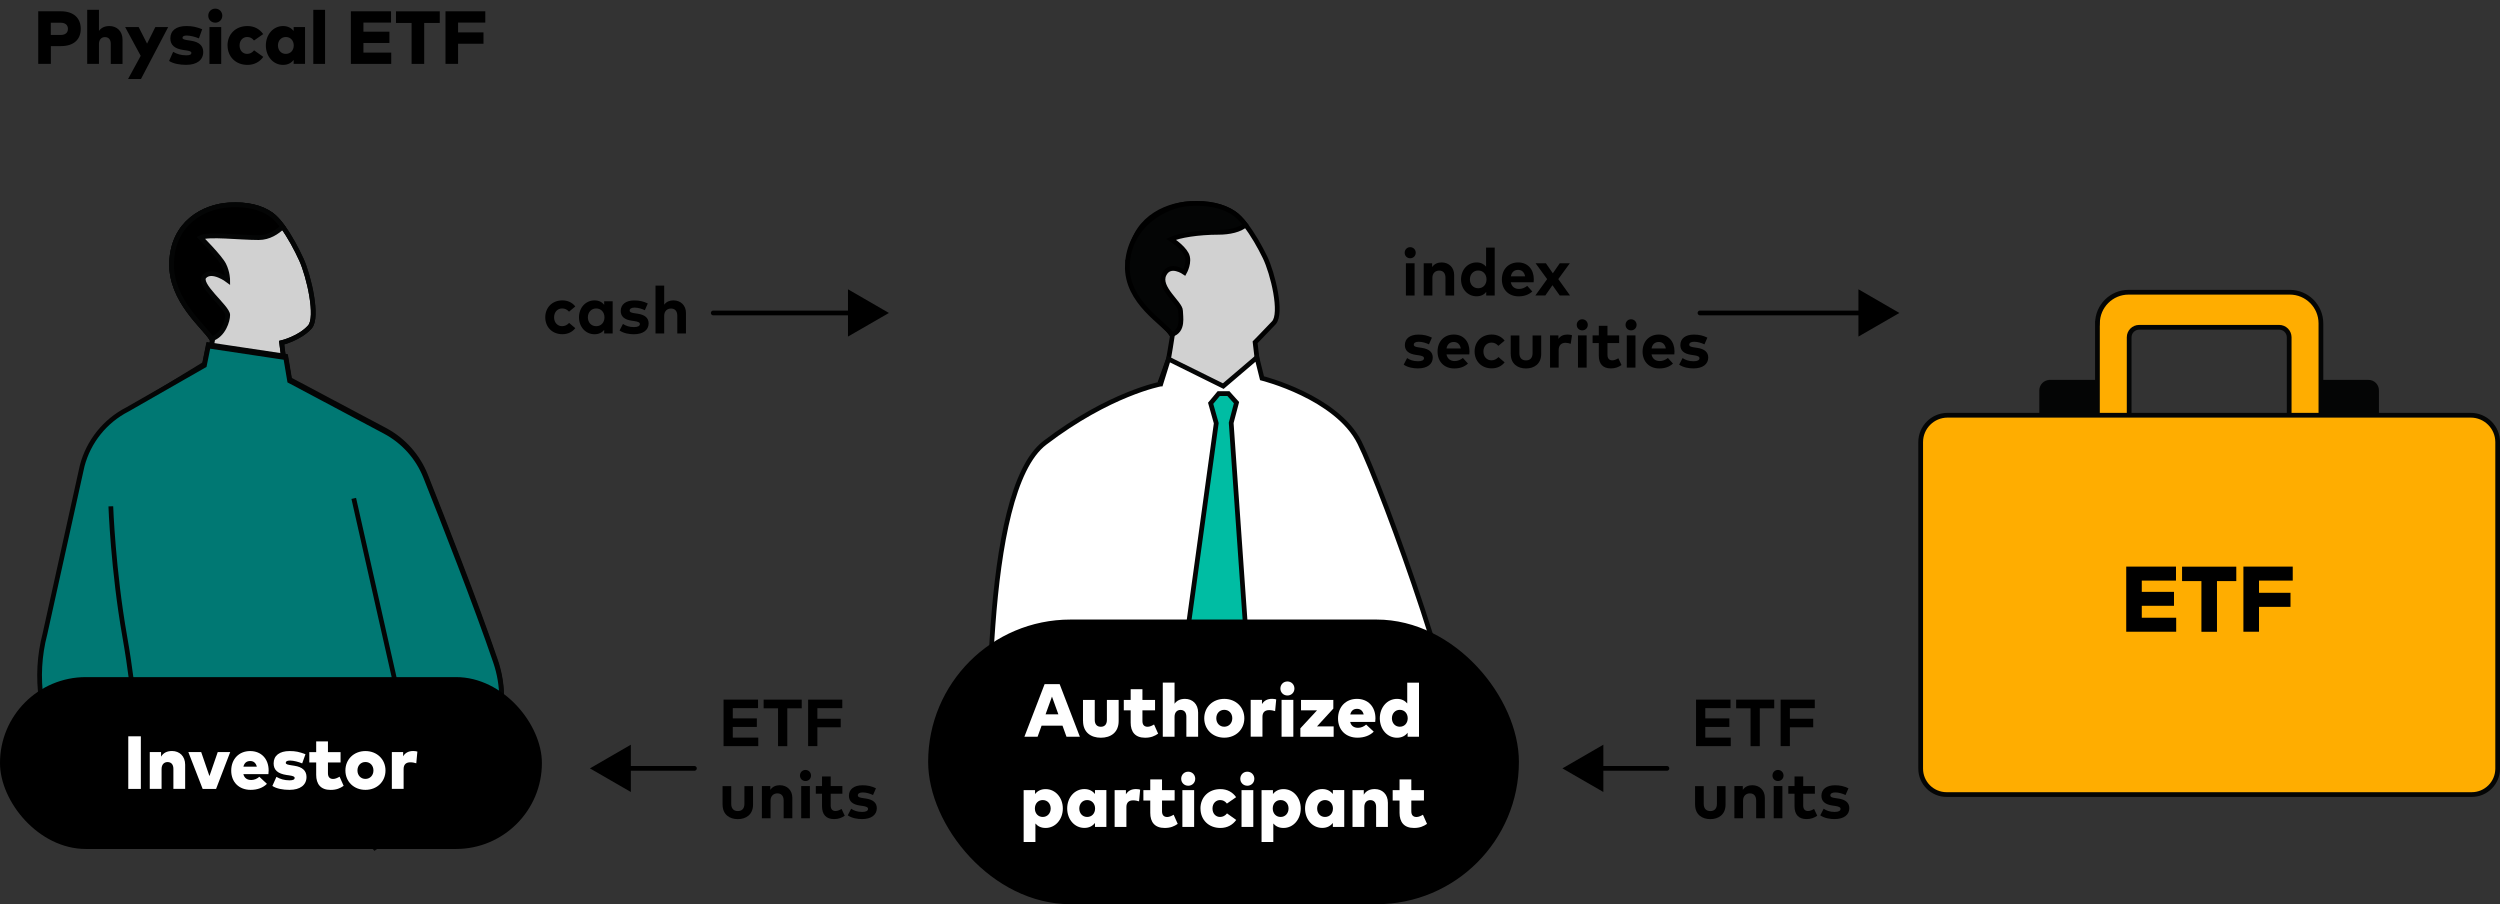 <?xml version="1.0" encoding="UTF-8"?>
<svg id="Layer_2" data-name="Layer 2" xmlns="http://www.w3.org/2000/svg" viewBox="0 0 526.99 190.6">
  <rect x="0" y="0" width="526.99" height="190.6" fill="#333333" stroke="none"/>
  <defs>
    <style>
      .cls-1 {
        stroke-dasharray: 0 5;
      }

      .cls-1, .cls-2, .cls-3, .cls-4, .cls-5, .cls-6, .cls-7, .cls-8, .cls-9, .cls-10, .cls-11, .cls-12 {
        stroke-miterlimit: 10;
      }

      .cls-1, .cls-4, .cls-5, .cls-7, .cls-8, .cls-9, .cls-10, .cls-11, .cls-12 {
        stroke: #040505;
      }

      .cls-1, .cls-6, .cls-11 {
        fill: none;
      }

      .cls-2, .cls-3, .cls-6 {
        stroke: #000;
      }

      .cls-2, .cls-12 {
        fill: #040505;
      }

      .cls-3, .cls-9 {
        fill: #d1d1d1;
      }

      .cls-4 {
        fill: #007873;
      }

      .cls-5 {
        fill: #ffad00;
      }

      .cls-6 {
        stroke-linecap: round;
      }

      .cls-13 {
        fill: #000;
      }

      .cls-13, .cls-14 {
        stroke-width: 0px;
      }

      .cls-7 {
        fill: red;
      }

      .cls-8, .cls-14 {
        fill: #fff;
      }

      .cls-10 {
        fill: #00bda3;
      }
    </style>
  </defs>
  <g id="Mark-ups">
    <g>
      <g>
        <g>
          <line class="cls-1" x1="415.12" y1="87.53" x2="415.12" y2="167.49"/>
          <g>
            <path class="cls-12" d="M432.08,80.58h10.05v6.96h-11.75v-5.26c0-.93.76-1.69,1.69-1.69Z"/>
            <path class="cls-12" d="M489.23,80.58h10.05c.93,0,1.69.76,1.69,1.69v5.26h-11.75v-6.96h0Z"/>
            <path class="cls-5" d="M442.13,68.16v19.48h6.69v-16.54c0-1.16.94-2.11,2.11-2.11h29.51c1.16,0,2.11.94,2.11,2.11v16.54h6.69v-19.48c0-3.62-2.94-6.56-6.56-6.56h-33.98c-3.62,0-6.56,2.94-6.56,6.56Z"/>
          </g>
          <path class="cls-5" d="M410.54,87.53h110.29c3.13,0,5.67,2.54,5.67,5.67v68.82c0,3.02-2.45,5.47-5.47,5.47h-110.69c-3.02,0-5.47-2.45-5.47-5.47v-68.82c0-3.13,2.54-5.67,5.67-5.67Z"/>
          <line class="cls-1" x1="420.75" y1="167.49" x2="420.75" y2="87.53"/>
          <line class="cls-1" x1="513.19" y1="167.49" x2="513.19" y2="87.53"/>
        </g>
        <g>
          <path class="cls-13" d="M448.2,133.18v-13.74h10.49v2.95h-7.21v2.37h6.79v2.94h-6.79v2.51h7.25v2.95h-10.53Z"/>
          <path class="cls-13" d="M464.05,133.18v-10.69h-4.08v-3.04h11.43v3.04h-4.07v10.69h-3.28Z"/>
          <path class="cls-13" d="M472.9,133.18v-13.74h10.4v2.95h-7.11v2.57h6.64v2.96h-6.64v5.25h-3.28Z"/>
        </g>
      </g>
      <g>
        <path class="cls-13" d="M8.06,13.47V2.38h4.76c2.75,0,4.2,1.47,4.2,3.7s-1.45,3.64-4.17,3.64h-2.13v3.75h-2.65ZM10.71,7.37h2.07c.95,0,1.54-.44,1.54-1.28s-.59-1.3-1.54-1.3h-2.07v2.58Z"/>
        <path class="cls-13" d="M18.38,13.47V2.06h2.48v4.46c.49-.7,1.25-1.03,2.21-1.03,1.56,0,2.76,1.08,2.76,2.88v5.1h-2.48v-4.22c0-.92-.46-1.43-1.23-1.43-.69,0-1.26.47-1.26,1.47v4.18h-2.48Z"/>
        <path class="cls-13" d="M26.99,16.66l2.67-4.89-3.28-6.06h2.85l1.77,3.49,1.74-3.49h2.71l-5.74,10.95h-2.71Z"/>
        <path class="cls-13" d="M35.64,12.85l.86-1.92c.78.46,1.67.73,2.75.73.77,0,1.09-.17,1.09-.51,0-.3-.35-.42-1.23-.55l-.45-.06c-1.87-.28-2.75-1.05-2.75-2.45,0-1.66,1.25-2.6,3.36-2.6,1.26,0,2.07.17,3.35.67l-.69,1.93c-.77-.32-1.77-.59-2.56-.6-.65,0-.9.19-.9.48,0,.33.49.41,1.25.53l.57.09c1.67.25,2.55,1.05,2.55,2.36,0,1.7-1.33,2.72-3.6,2.72-1.33,0-2.71-.24-3.59-.82Z"/>
        <path class="cls-13" d="M43.9,3.31c0-.84.64-1.49,1.48-1.49s1.48.65,1.48,1.49-.65,1.47-1.48,1.47-1.48-.64-1.48-1.47ZM44.15,13.47v-7.77h2.48v7.77h-2.48Z"/>
        <path class="cls-13" d="M47.96,9.58c0-2.38,1.71-4.09,4.2-4.09,1.44,0,2.58.64,3.32,1.7l-1.94,1.35c-.39-.5-.83-.74-1.44-.74-.86,0-1.6.67-1.6,1.78s.72,1.78,1.59,1.78c.59,0,1.08-.26,1.47-.75l1.94,1.38c-.75,1.05-1.89,1.69-3.33,1.69-2.48,0-4.2-1.72-4.2-4.09Z"/>
        <path class="cls-13" d="M56.04,9.58c0-2.28,1.54-4.09,3.63-4.09,1.05,0,1.76.44,2.23,1.05v-.84h2.4v7.77h-2.4v-.84c-.47.61-1.18,1.05-2.24,1.05-2.08,0-3.62-1.81-3.62-4.1ZM61.92,9.58c0-1.03-.69-1.78-1.67-1.78s-1.66.77-1.66,1.78.67,1.78,1.66,1.78,1.67-.75,1.67-1.78Z"/>
        <path class="cls-13" d="M66.04,13.47V2.07h2.48v11.4h-2.48Z"/>
        <path class="cls-13" d="M73.96,13.47V2.38h8.47v2.38h-5.82v1.92h5.48v2.38h-5.48v2.03h5.86v2.38h-8.51Z"/>
        <path class="cls-13" d="M86.76,13.47V4.84h-3.29v-2.45h9.23v2.45h-3.28v8.63h-2.65Z"/>
        <path class="cls-13" d="M93.91,13.47V2.38h8.39v2.38h-5.74v2.07h5.36v2.39h-5.36v4.24h-2.65Z"/>
      </g>
      <g>
        <line class="cls-6" x1="358.35" y1="65.97" x2="393.21" y2="65.97"/>
        <polygon class="cls-13" points="391.75 70.95 400.38 65.97 391.75 60.98 391.75 70.95"/>
      </g>
      <g>
        <path class="cls-13" d="M296.1,53.28c0-.66.5-1.18,1.16-1.18s1.17.52,1.17,1.18-.51,1.16-1.17,1.16-1.16-.5-1.16-1.16ZM296.36,62.29v-6.79h1.83v6.79h-1.83Z"/>
        <path class="cls-13" d="M300.11,62.29v-6.79h1.78v.8c.48-.72,1.23-.98,2-.98,1.54,0,2.64,1.07,2.64,2.65v4.32h-1.83v-3.73c0-.98-.49-1.52-1.32-1.52-.78,0-1.44.51-1.44,1.53v3.72h-1.83Z"/>
        <path class="cls-13" d="M307.98,58.89c0-2.04,1.42-3.57,3.28-3.57.91,0,1.55.36,2,.89v-4.01h1.82v10.09h-1.79v-.75c-.44.55-1.1.92-2.03.92-1.87,0-3.28-1.53-3.28-3.57ZM313.35,58.89c0-1.07-.71-1.87-1.75-1.87s-1.75.83-1.75,1.87.68,1.87,1.75,1.87,1.75-.8,1.75-1.87Z"/>
        <path class="cls-13" d="M316.59,58.91c0-2.14,1.4-3.59,3.43-3.59s3.29,1.45,3.3,3.56c0,.21-.01.46-.04.62h-4.81c.2.98.88,1.41,1.74,1.41.59,0,1.23-.24,1.72-.65l1.07,1.18c-.77.71-1.75,1.03-2.89,1.03-2.08,0-3.52-1.41-3.52-3.55ZM321.49,58.25c-.17-.87-.69-1.36-1.48-1.36-.86,0-1.37.52-1.53,1.36h3Z"/>
        <path class="cls-13" d="M323.64,62.29l2.49-3.45-2.43-3.34h2.17l1.46,2.11,1.46-2.11h2.12l-2.43,3.33,2.47,3.45h-2.17l-1.53-2.16-1.5,2.16h-2.12Z"/>
        <path class="cls-13" d="M295.89,76.87l.72-1.39c.58.39,1.29.67,2.31.67.85,0,1.25-.24,1.25-.64,0-.33-.34-.51-1.13-.62l-.55-.08c-1.57-.22-2.35-.9-2.35-2.06,0-1.39,1.08-2.22,2.86-2.22,1.09,0,1.93.2,2.84.64l-.62,1.42c-.54-.27-1.4-.55-2.16-.55-.69,0-1.04.25-1.04.62,0,.39.49.49,1.11.58l.6.09c1.47.22,2.29.88,2.29,2.03,0,1.4-1.15,2.3-3.12,2.3-.92,0-2.14-.18-3.02-.8Z"/>
        <path class="cls-13" d="M303.03,74.11c0-2.14,1.4-3.59,3.43-3.59s3.29,1.45,3.3,3.56c0,.21-.01.46-.04.62h-4.81c.2.98.88,1.41,1.74,1.41.59,0,1.23-.24,1.72-.65l1.07,1.18c-.77.71-1.75,1.03-2.89,1.03-2.08,0-3.52-1.41-3.52-3.55ZM307.93,73.45c-.17-.87-.69-1.36-1.48-1.36-.86,0-1.37.52-1.53,1.36h3Z"/>
        <path class="cls-13" d="M310.84,74.09c0-2.05,1.45-3.57,3.61-3.57,1.13,0,2.09.46,2.72,1.28l-1.32,1.1c-.41-.44-.85-.68-1.45-.68-.95,0-1.7.74-1.7,1.87s.75,1.87,1.69,1.87c.59,0,1.09-.27,1.48-.69l1.3,1.11c-.64.82-1.59,1.27-2.72,1.27-2.16,0-3.61-1.51-3.61-3.57Z"/>
        <path class="cls-13" d="M318.45,74.6v-3.89h1.83v3.73c0,1.09.6,1.53,1.39,1.53s1.39-.44,1.39-1.53v-3.73h1.82v3.89c0,2.14-1.51,3.07-3.21,3.07s-3.21-.92-3.21-3.07Z"/>
        <path class="cls-13" d="M326.74,77.49v-6.79h1.77v.74c.43-.64,1.08-.92,1.91-.92.39,0,.7.06.95.15l-.27,1.81c-.3-.13-.74-.22-1.11-.22-.85,0-1.43.52-1.43,1.53v3.7h-1.83Z"/>
        <path class="cls-13" d="M332.37,68.48c0-.66.5-1.18,1.16-1.18s1.17.52,1.17,1.18-.51,1.16-1.17,1.16-1.16-.5-1.16-1.16ZM332.63,77.49v-6.79h1.83v6.79h-1.83Z"/>
        <path class="cls-13" d="M337.02,74.95v-2.63h-1.31v-1.62h1.31v-2.02h1.83v2.02h2.46v1.62h-2.46v2.48c0,.85.45,1.16,1.02,1.16.43,0,.9-.22,1.27-.44l.67,1.43c-.6.41-1.28.71-2.25.71-1.68,0-2.54-.95-2.54-2.71Z"/>
        <path class="cls-13" d="M342.66,68.48c0-.66.5-1.18,1.16-1.18s1.17.52,1.17,1.18-.51,1.16-1.17,1.16-1.16-.5-1.16-1.16ZM342.92,77.49v-6.79h1.83v6.79h-1.83Z"/>
        <path class="cls-13" d="M346.25,74.11c0-2.14,1.4-3.59,3.43-3.59s3.29,1.45,3.3,3.56c0,.21-.01.46-.04.62h-4.81c.2.98.88,1.41,1.74,1.41.59,0,1.23-.24,1.72-.65l1.07,1.18c-.77.71-1.75,1.03-2.89,1.03-2.08,0-3.52-1.41-3.52-3.55ZM351.15,73.45c-.17-.87-.69-1.36-1.48-1.36-.86,0-1.37.52-1.53,1.36h3Z"/>
        <path class="cls-13" d="M353.96,76.87l.72-1.39c.58.39,1.29.67,2.31.67.85,0,1.25-.24,1.25-.64,0-.33-.34-.51-1.13-.62l-.55-.08c-1.57-.22-2.35-.9-2.35-2.06,0-1.39,1.08-2.22,2.86-2.22,1.09,0,1.93.2,2.84.64l-.62,1.42c-.54-.27-1.4-.55-2.16-.55-.69,0-1.04.25-1.04.62,0,.39.49.49,1.11.58l.6.09c1.47.22,2.29.88,2.29,2.03,0,1.4-1.15,2.3-3.12,2.3-.92,0-2.14-.18-3.02-.8Z"/>
      </g>
      <g>
        <g>
          <line class="cls-6" x1="150.35" y1="65.97" x2="180.21" y2="65.97"/>
          <polygon class="cls-13" points="178.75 70.95 187.38 65.97 178.75 60.98 178.75 70.95"/>
        </g>
        <g>
          <path class="cls-13" d="M114.94,66.89c0-2.05,1.45-3.57,3.61-3.57,1.13,0,2.09.46,2.72,1.28l-1.32,1.1c-.41-.44-.85-.68-1.45-.68-.95,0-1.7.74-1.7,1.87s.75,1.87,1.69,1.87c.59,0,1.09-.27,1.48-.69l1.3,1.11c-.64.82-1.59,1.27-2.72,1.27-2.16,0-3.61-1.51-3.61-3.57Z"/>
          <path class="cls-13" d="M122.05,66.89c0-2.04,1.41-3.57,3.28-3.57.93,0,1.58.38,2.03.93v-.75h1.79v6.79h-1.79v-.75c-.44.55-1.1.92-2.03.92-1.87,0-3.28-1.53-3.28-3.57ZM127.42,66.89c0-1.07-.71-1.87-1.75-1.87s-1.75.83-1.75,1.87.68,1.87,1.75,1.87,1.75-.8,1.75-1.87Z"/>
          <path class="cls-13" d="M130.6,69.67l.72-1.39c.58.39,1.29.67,2.31.67.85,0,1.25-.24,1.25-.64,0-.33-.34-.51-1.13-.62l-.55-.08c-1.57-.22-2.35-.9-2.35-2.06,0-1.39,1.08-2.22,2.86-2.22,1.09,0,1.93.2,2.84.64l-.62,1.42c-.54-.27-1.4-.55-2.16-.55-.69,0-1.04.25-1.04.62,0,.39.49.49,1.11.58l.6.09c1.47.22,2.29.88,2.29,2.03,0,1.4-1.15,2.3-3.12,2.3-.92,0-2.14-.18-3.02-.8Z"/>
          <path class="cls-13" d="M138.18,70.29v-10.09h1.83v4.03c.48-.67,1.2-.91,1.95-.91,1.54,0,2.64,1.07,2.64,2.65v4.32h-1.83v-3.73c0-.98-.49-1.52-1.32-1.52-.78,0-1.44.51-1.44,1.53v3.72h-1.83Z"/>
        </g>
      </g>
      <g>
        <g>
          <line class="cls-6" x1="351.38" y1="161.97" x2="336.52" y2="161.97"/>
          <polygon class="cls-13" points="337.98 156.98 329.35 161.97 337.98 166.95 337.98 156.98"/>
        </g>
        <g>
          <path class="cls-13" d="M357.52,157.29v-9.81h7.27v1.79h-5.32v2.17h5.07v1.79h-5.07v2.26h5.37v1.79h-7.33Z"/>
          <path class="cls-13" d="M369.01,157.29v-7.98h-3.04v-1.83h8.03v1.83h-3.04v7.98h-1.95Z"/>
          <path class="cls-13" d="M375.35,157.29v-9.81h7.2v1.8h-5.25v2.23h4.92v1.8h-4.92v3.97h-1.95Z"/>
          <path class="cls-13" d="M357.31,169.6v-3.89h1.83v3.73c0,1.09.6,1.53,1.39,1.53s1.39-.44,1.39-1.53v-3.73h1.82v3.89c0,2.14-1.51,3.07-3.21,3.07s-3.21-.92-3.21-3.07Z"/>
          <path class="cls-13" d="M365.6,172.49v-6.79h1.78v.8c.48-.72,1.23-.98,2-.98,1.54,0,2.64,1.07,2.64,2.65v4.32h-1.83v-3.73c0-.98-.49-1.52-1.32-1.52-.78,0-1.44.51-1.44,1.53v3.72h-1.83Z"/>
          <path class="cls-13" d="M373.63,163.48c0-.66.5-1.18,1.16-1.18s1.17.52,1.17,1.18-.51,1.16-1.17,1.16-1.16-.5-1.16-1.16ZM373.89,172.49v-6.79h1.83v6.79h-1.83Z"/>
          <path class="cls-13" d="M378.28,169.95v-2.63h-1.31v-1.62h1.31v-2.02h1.83v2.02h2.46v1.62h-2.46v2.48c0,.85.45,1.16,1.02,1.16.43,0,.9-.22,1.27-.44l.67,1.43c-.6.41-1.28.71-2.25.71-1.68,0-2.54-.95-2.54-2.71Z"/>
          <path class="cls-13" d="M383.7,171.87l.72-1.39c.58.39,1.29.67,2.31.67.85,0,1.25-.24,1.25-.64,0-.33-.34-.51-1.13-.62l-.55-.08c-1.57-.22-2.35-.9-2.35-2.06,0-1.39,1.08-2.22,2.86-2.22,1.09,0,1.93.2,2.84.64l-.62,1.42c-.54-.27-1.4-.55-2.16-.55-.69,0-1.04.25-1.04.62,0,.39.49.49,1.11.58l.6.09c1.47.22,2.29.88,2.29,2.03,0,1.4-1.15,2.3-3.12,2.3-.92,0-2.14-.18-3.02-.8Z"/>
        </g>
      </g>
      <g>
        <g>
          <line class="cls-6" x1="146.38" y1="161.97" x2="131.52" y2="161.97"/>
          <polygon class="cls-13" points="132.98 156.98 124.35 161.97 132.98 166.95 132.98 156.98"/>
        </g>
        <g>
          <path class="cls-13" d="M152.52,157.29v-9.81h7.27v1.79h-5.32v2.17h5.07v1.79h-5.07v2.26h5.37v1.79h-7.33Z"/>
          <path class="cls-13" d="M164.01,157.29v-7.98h-3.04v-1.83h8.03v1.83h-3.04v7.98h-1.95Z"/>
          <path class="cls-13" d="M170.35,157.29v-9.81h7.2v1.8h-5.25v2.23h4.92v1.8h-4.92v3.97h-1.95Z"/>
          <path class="cls-13" d="M152.31,169.6v-3.89h1.83v3.73c0,1.09.6,1.53,1.39,1.53s1.39-.44,1.39-1.53v-3.73h1.82v3.89c0,2.14-1.51,3.07-3.21,3.07s-3.21-.92-3.21-3.07Z"/>
          <path class="cls-13" d="M160.6,172.49v-6.79h1.78v.8c.48-.72,1.23-.98,2-.98,1.54,0,2.64,1.07,2.64,2.65v4.32h-1.83v-3.73c0-.98-.49-1.52-1.32-1.52-.78,0-1.44.51-1.44,1.53v3.72h-1.83Z"/>
          <path class="cls-13" d="M168.63,163.48c0-.66.5-1.18,1.16-1.18s1.17.52,1.17,1.18-.51,1.16-1.17,1.16-1.16-.5-1.16-1.16ZM168.89,172.49v-6.79h1.83v6.79h-1.83Z"/>
          <path class="cls-13" d="M173.28,169.95v-2.63h-1.31v-1.62h1.31v-2.02h1.83v2.02h2.46v1.62h-2.46v2.48c0,.85.45,1.16,1.02,1.16.43,0,.9-.22,1.27-.44l.67,1.43c-.6.41-1.28.71-2.25.71-1.68,0-2.54-.95-2.54-2.71Z"/>
          <path class="cls-13" d="M178.7,171.87l.72-1.39c.58.39,1.29.67,2.31.67.85,0,1.25-.24,1.25-.64,0-.33-.34-.51-1.13-.62l-.55-.08c-1.57-.22-2.35-.9-2.35-2.06,0-1.39,1.08-2.22,2.86-2.22,1.09,0,1.93.2,2.84.64l-.62,1.42c-.54-.27-1.4-.55-2.16-.55-.69,0-1.04.25-1.04.62,0,.39.49.49,1.11.58l.6.09c1.47.22,2.29.88,2.29,2.03,0,1.4-1.15,2.3-3.12,2.3-.92,0-2.14-.18-3.02-.8Z"/>
        </g>
      </g>
      <g>
        <g>
          <path class="cls-9" d="M43.98,76.71l-.34,1,17.29,6.96-1.56-12.43s3.81-.91,5.96-3.33c1.78-2-.2-10.66-1.79-14.16-1.04-2.27-2.46-4.94-3.95-6.96-.8-1.09-1.62-1.99-2.38-2.54-2.2-1.57-5.2-2.27-8.89-2.05-5.31.31-11.87,3.74-12.14,12.13-.26,8.08,7.08,13.67,8.44,16.09.06.1.11.19.15.28,0,.13-.78,5-.78,5"/>
          <path class="cls-11" d="M43.98,76.71l-.34,1,17.29,6.96-1.56-12.43s3.81-.91,5.96-3.33c1.78-2-.2-10.66-1.79-14.16-1.04-2.27-2.46-4.94-3.95-6.96-.8-1.09-1.62-1.99-2.38-2.54-2.2-1.57-5.2-2.27-8.89-2.05-5.31.31-11.87,3.74-12.14,12.13-.26,8.08,7.08,13.67,8.44,16.09.06.1.11.19.15.28,0,.13-.78,5-.78,5Z"/>
          <path class="cls-13" d="M36.17,55.34c-.26,8.08,7.08,13.67,8.45,16.09,2.48-.8,3.38-3.81,3.38-5.03,0-1.63-6.53-6.53-4.89-8.16,1.63-1.63,4.89.82,4.89.82,0,0,0-1.63-.82-3.26-.82-1.63-4.9-5.71-4.9-5.71,1.63-.82,8.16,0,12.24,0,2.21,0,3.94-1.2,5.07-2.29-.8-1.09-1.61-1.99-2.38-2.54-2.2-1.57-5.2-2.27-8.89-2.05-5.31.31-11.87,3.74-12.14,12.13"/>
          <path class="cls-11" d="M36.17,55.34c-.26,8.08,7.08,13.67,8.45,16.09,2.48-.8,3.38-3.81,3.38-5.03,0-1.63-6.53-6.53-4.89-8.16,1.63-1.63,4.89.82,4.89.82,0,0,0-1.63-.82-3.26-.82-1.63-4.9-5.71-4.9-5.71,1.63-.82,8.16,0,12.24,0,2.21,0,3.94-1.2,5.07-2.29-.8-1.09-1.61-1.99-2.38-2.54-2.2-1.57-5.2-2.27-8.89-2.05-5.31.31-11.87,3.74-12.14,12.13Z"/>
          <path class="cls-7" d="M26.78,86.69l16.32-9.96.82-4.08,16.32,2.45.82,4.89,20.08,10.67c3.91,2.07,6.94,5.47,8.58,9.57,3.73,9.38,10.68,27.09,14.75,39.02,3.36,9.84-.04,20.72-8.42,26.89l-17.05,12.56-11.42-12.24,7.83-9.79,8.49-10.61-6.53-24.48"/>
          <rect class="cls-4" x="50.88" y="99.58" width="36" height="48.51"/>
          <path class="cls-4" d="M83.89,146.08l-8.49,10.61H28.81s-.08-8.97-2.52-22.84c-2.45-13.87-3.26-26.92-3.26-26.92"/>
          <path class="cls-4" d="M74.57,105.06l9.32,41.3-16.32,20.4,12.31,7.33,16.16-7.66c8.37-6.17,11.77-17.05,8.42-26.89-4.07-11.94-11.02-29.64-14.75-39.02-1.63-4.11-4.67-7.5-8.58-9.57l-20.08-10.67-.82-4.89-16.32-2.45-.82,4.08-16.22,9.28c-4.73,2.43-8.2,6.75-9.55,11.9l-7.84,35.4c-2.38,9.09-.99,18.75,3.85,26.8l13.54,10.7s2.34-16.45,1.36-23.29"/>
          <path class="cls-11" d="M28.81,156.68s-.08-8.69-2.52-22.56c-2.45-13.87-2.93-27.39-2.93-27.39"/>
        </g>
        <g>
          <rect class="cls-13" x="0" y="142.73" width="114.23" height="36.23" rx="18.11" ry="18.11"/>
          <g>
            <path class="cls-14" d="M27.04,166.3v-11.09h2.65v11.09h-2.65Z"/>
            <path class="cls-14" d="M31.57,166.3v-7.77h2.38v.97c.49-.82,1.28-1.19,2.32-1.19,1.56,0,2.76,1.08,2.76,2.88v5.1h-2.48v-4.22c0-.92-.46-1.43-1.23-1.43-.69,0-1.26.47-1.26,1.47v4.18h-2.48Z"/>
            <path class="cls-14" d="M42.72,166.3l-3.02-7.77h2.71l1.74,5.07,1.75-5.07h2.63l-2.98,7.77h-2.83Z"/>
            <path class="cls-14" d="M48.74,162.46c0-2.45,1.63-4.14,3.99-4.14s3.89,1.66,3.9,4.09c0,.25-.02.6-.05.77h-5.28c.21.85.81,1.24,1.67,1.24.58,0,1.21-.24,1.7-.68l1.6,1.49c-.81.81-1.99,1.27-3.43,1.27-2.44,0-4.1-1.62-4.1-4.05ZM54.14,161.61c-.2-.78-.68-1.19-1.4-1.19-.77,0-1.24.42-1.43,1.19h2.83Z"/>
            <path class="cls-14" d="M57.41,165.68l.86-1.92c.78.46,1.67.73,2.75.73.77,0,1.09-.17,1.09-.51,0-.3-.35-.42-1.23-.55l-.45-.06c-1.87-.28-2.75-1.05-2.75-2.45,0-1.66,1.25-2.6,3.36-2.6,1.26,0,2.07.17,3.35.67l-.69,1.93c-.77-.32-1.77-.59-2.56-.6-.65,0-.9.19-.9.48,0,.33.49.41,1.25.53l.57.09c1.67.25,2.55,1.05,2.55,2.36,0,1.7-1.33,2.72-3.6,2.72-1.33,0-2.71-.24-3.59-.82Z"/>
            <path class="cls-14" d="M66.65,163.32v-2.59h-1.45v-2.19h1.45v-2.26h2.48v2.26h2.66v2.19h-2.66v2.27c0,.89.48,1.2,1.1,1.2.46,0,.96-.25,1.35-.48l.86,1.93c-.73.51-1.51.86-2.76.86-2.09,0-3.03-1.24-3.03-3.19Z"/>
            <path class="cls-14" d="M72.81,162.41c0-2.35,1.79-4.09,4.22-4.09s4.23,1.74,4.23,4.09-1.79,4.09-4.23,4.09-4.22-1.74-4.22-4.09ZM78.72,162.41c0-1.05-.71-1.78-1.69-1.78s-1.68.74-1.68,1.78.71,1.78,1.68,1.78,1.69-.74,1.69-1.78Z"/>
            <path class="cls-14" d="M82.6,166.3v-7.77h2.38v.89c.45-.75,1.17-1.11,2.13-1.11.36,0,.68.06.87.12l-.23,2.47c-.33-.11-.8-.21-1.25-.21-.88,0-1.42.44-1.42,1.4v4.2h-2.48Z"/>
          </g>
        </g>
      </g>
      <g>
        <g>
          <path class="cls-3" d="M246.32,75.68l-1.61,4.45,21.23,3.68-1.37-11.66s1.71-1.73,3.94-4.09c1.85-1.96-.2-10.43-1.86-13.85-1.08-2.22-2.56-4.84-4.1-6.81-.83-1.07-1.68-1.95-2.48-2.48-2.29-1.53-5.4-2.22-9.24-2-5.52.3-12.34,3.66-12.62,11.87-.27,7.9,7.36,13.38,8.77,15.74.07.1.12.18.15.27,0,.13-.81,4.89-.81,4.89Z"/>
          <path class="cls-2" d="M237.64,55.89c-.27,7.9,7.93,12.26,9.35,14.62,2.58-.78,1.86-3.81,1.86-5,0-1.6-4.81-4.86-3.47-7.64,1.25-2.6,4.3-.45,4.3-.45,0,0,1.27-2.25.42-3.85s-3.25-3.14-3.25-3.14c1.7-.8,5.75-1.46,9.99-1.46,2.3,0,4.55-.5,5.72-1.57-.83-1.07-1.68-1.95-2.48-2.48-2.29-1.53-5.4-2.22-9.24-2-5.52.3-12.91,4.77-13.19,12.98Z"/>
          <path class="cls-8" d="M244.68,80.95l1.64-5.27,11.54,5.71,7.08-6.04,1.09,4.38s15.76,3.93,20.58,13.61c4.82,9.67,23.86,61.77,20.27,67.51-3.59,5.74-20.16,2.8-20.16,2.8,0,0-1.49.4-2.93,3.99l-1.44,3.59h-55.51l-13.97,9.87s-5.2-1.19-4.81-8.43c.72-13.64-1.44-68.93,12.2-79.33,13.64-10.4,24.41-12.39,24.41-12.39Z"/>
          <polygon class="cls-10" points="264.56 160.85 256.06 171.23 246.51 160.85 256.38 89.21 255.2 85.01 256.9 82.97 258.94 82.97 260.65 84.88 259.53 89.14 264.56 160.85"/>
        </g>
        <g>
          <rect class="cls-13" x="195.65" y="130.6" width="124.53" height="60" rx="30" ry="30"/>
          <g>
            <path class="cls-14" d="M215.94,155.3l4.26-11.09h3.17l4.26,11.09h-2.82l-.84-2.33h-4.41l-.84,2.33h-2.77ZM220.4,150.58h2.7l-1.35-3.74-1.35,3.74Z"/>
            <path class="cls-14" d="M228.29,151.97v-4.43h2.48v4.22c0,.99.53,1.44,1.28,1.44s1.28-.45,1.28-1.44v-4.22h2.48v4.44c0,2.43-1.68,3.53-3.75,3.53s-3.76-1.1-3.76-3.54Z"/>
            <path class="cls-14" d="M238.34,152.32v-2.59h-1.45v-2.19h1.45v-2.26h2.48v2.26h2.66v2.19h-2.66v2.27c0,.89.48,1.2,1.1,1.2.46,0,.96-.25,1.35-.48l.86,1.93c-.73.51-1.51.86-2.76.86-2.09,0-3.03-1.24-3.03-3.19Z"/>
            <path class="cls-14" d="M245.11,155.3v-11.41h2.48v4.46c.49-.7,1.25-1.03,2.21-1.03,1.56,0,2.76,1.08,2.76,2.88v5.1h-2.48v-4.22c0-.92-.46-1.43-1.23-1.43-.69,0-1.26.47-1.26,1.47v4.18h-2.48Z"/>
            <path class="cls-14" d="M253.85,151.41c0-2.35,1.79-4.09,4.22-4.09s4.23,1.74,4.23,4.09-1.79,4.09-4.23,4.09-4.22-1.74-4.22-4.09ZM259.76,151.41c0-1.05-.71-1.78-1.69-1.78s-1.68.74-1.68,1.78.71,1.78,1.68,1.78,1.69-.74,1.69-1.78Z"/>
            <path class="cls-14" d="M263.64,155.3v-7.77h2.38v.89c.45-.75,1.17-1.11,2.13-1.11.36,0,.68.06.87.12l-.23,2.47c-.33-.11-.8-.21-1.25-.21-.88,0-1.42.44-1.42,1.4v4.2h-2.48Z"/>
            <path class="cls-14" d="M269.9,145.14c0-.84.64-1.49,1.48-1.49s1.48.65,1.48,1.49-.65,1.47-1.48,1.47-1.48-.64-1.48-1.47ZM270.15,155.3v-7.77h2.48v7.77h-2.48Z"/>
            <path class="cls-14" d="M274.11,155.3v-1.77l3.52-3.8h-3.38v-2.19h6.81v1.83l-3.44,3.75h3.51v2.19h-7.02Z"/>
            <path class="cls-14" d="M282.05,151.46c0-2.45,1.63-4.14,3.99-4.14s3.89,1.66,3.9,4.09c0,.25-.02.6-.05.77h-5.28c.21.85.81,1.24,1.67,1.24.58,0,1.21-.24,1.7-.68l1.6,1.49c-.81.81-1.99,1.27-3.43,1.27-2.44,0-4.1-1.62-4.1-4.05ZM287.46,150.61c-.2-.78-.68-1.19-1.4-1.19-.77,0-1.24.42-1.43,1.19h2.83Z"/>
            <path class="cls-14" d="M290.86,151.41c0-2.28,1.54-4.09,3.63-4.09.99,0,1.68.4,2.15.96v-4.38h2.48v11.4h-2.4v-.84c-.47.61-1.18,1.05-2.24,1.05-2.08,0-3.62-1.81-3.62-4.1ZM296.74,151.41c0-1.03-.69-1.78-1.67-1.78s-1.66.77-1.66,1.78.67,1.78,1.66,1.78,1.67-.75,1.67-1.78Z"/>
            <path class="cls-14" d="M215.78,177.49v-10.94h2.4v.84c.47-.61,1.17-1.05,2.23-1.05,2.08,0,3.63,1.81,3.63,4.09s-1.55,4.1-3.63,4.1c-1,0-1.68-.39-2.15-.94v3.9h-2.48ZM221.48,170.43c0-1.01-.67-1.78-1.67-1.78s-1.66.75-1.66,1.78.68,1.78,1.66,1.78,1.67-.77,1.67-1.78Z"/>
            <path class="cls-14" d="M224.96,170.42c0-2.28,1.54-4.09,3.63-4.09,1.05,0,1.76.44,2.23,1.05v-.84h2.4v7.77h-2.4v-.84c-.47.61-1.18,1.05-2.24,1.05-2.08,0-3.62-1.81-3.62-4.1ZM230.84,170.43c0-1.03-.69-1.78-1.67-1.78s-1.66.77-1.66,1.78.67,1.78,1.66,1.78,1.67-.75,1.67-1.78Z"/>
            <path class="cls-14" d="M234.96,174.32v-7.77h2.38v.89c.45-.75,1.17-1.11,2.13-1.11.36,0,.68.06.87.12l-.23,2.47c-.33-.11-.8-.21-1.25-.21-.88,0-1.42.44-1.42,1.4v4.2h-2.48Z"/>
            <path class="cls-14" d="M242.47,171.34v-2.59h-1.45v-2.19h1.45v-2.26h2.48v2.26h2.66v2.19h-2.66v2.27c0,.89.48,1.2,1.1,1.2.46,0,.96-.25,1.35-.48l.86,1.93c-.73.51-1.51.86-2.76.86-2.09,0-3.03-1.24-3.03-3.19Z"/>
            <path class="cls-14" d="M248.99,164.16c0-.84.64-1.49,1.48-1.49s1.48.65,1.48,1.49-.65,1.47-1.48,1.47-1.48-.64-1.48-1.47ZM249.24,174.32v-7.77h2.48v7.77h-2.48Z"/>
            <path class="cls-14" d="M253.05,170.43c0-2.38,1.71-4.09,4.2-4.09,1.44,0,2.58.64,3.32,1.7l-1.94,1.35c-.39-.5-.83-.74-1.44-.74-.86,0-1.6.67-1.6,1.78s.72,1.78,1.59,1.78c.59,0,1.08-.26,1.47-.75l1.94,1.38c-.75,1.05-1.89,1.69-3.33,1.69-2.48,0-4.2-1.72-4.2-4.09Z"/>
            <path class="cls-14" d="M261.45,164.16c0-.84.64-1.49,1.48-1.49s1.48.65,1.48,1.49-.65,1.47-1.48,1.47-1.48-.64-1.48-1.47ZM261.71,174.32v-7.77h2.48v7.77h-2.48Z"/>
            <path class="cls-14" d="M265.93,177.49v-10.94h2.4v.84c.47-.61,1.17-1.05,2.23-1.05,2.08,0,3.63,1.81,3.63,4.09s-1.55,4.1-3.63,4.1c-1,0-1.68-.39-2.15-.94v3.9h-2.48ZM271.62,170.43c0-1.01-.67-1.78-1.67-1.78s-1.66.75-1.66,1.78.68,1.78,1.66,1.78,1.67-.77,1.67-1.78Z"/>
            <path class="cls-14" d="M275.1,170.42c0-2.28,1.54-4.09,3.63-4.09,1.05,0,1.76.44,2.23,1.05v-.84h2.4v7.77h-2.4v-.84c-.47.61-1.18,1.05-2.24,1.05-2.08,0-3.62-1.81-3.62-4.1ZM280.98,170.43c0-1.03-.69-1.78-1.67-1.78s-1.66.77-1.66,1.78.67,1.78,1.66,1.78,1.67-.75,1.67-1.78Z"/>
            <path class="cls-14" d="M285.1,174.32v-7.77h2.38v.97c.49-.82,1.28-1.19,2.32-1.19,1.56,0,2.76,1.08,2.76,2.88v5.1h-2.48v-4.22c0-.92-.46-1.43-1.23-1.43-.69,0-1.26.47-1.26,1.47v4.18h-2.48Z"/>
            <path class="cls-14" d="M295.02,171.34v-2.59h-1.45v-2.19h1.45v-2.26h2.48v2.26h2.66v2.19h-2.66v2.27c0,.89.48,1.2,1.1,1.2.46,0,.96-.25,1.35-.48l.86,1.93c-.73.51-1.51.86-2.76.86-2.09,0-3.03-1.24-3.03-3.19Z"/>
          </g>
        </g>
      </g>
    </g>
  </g>
</svg>